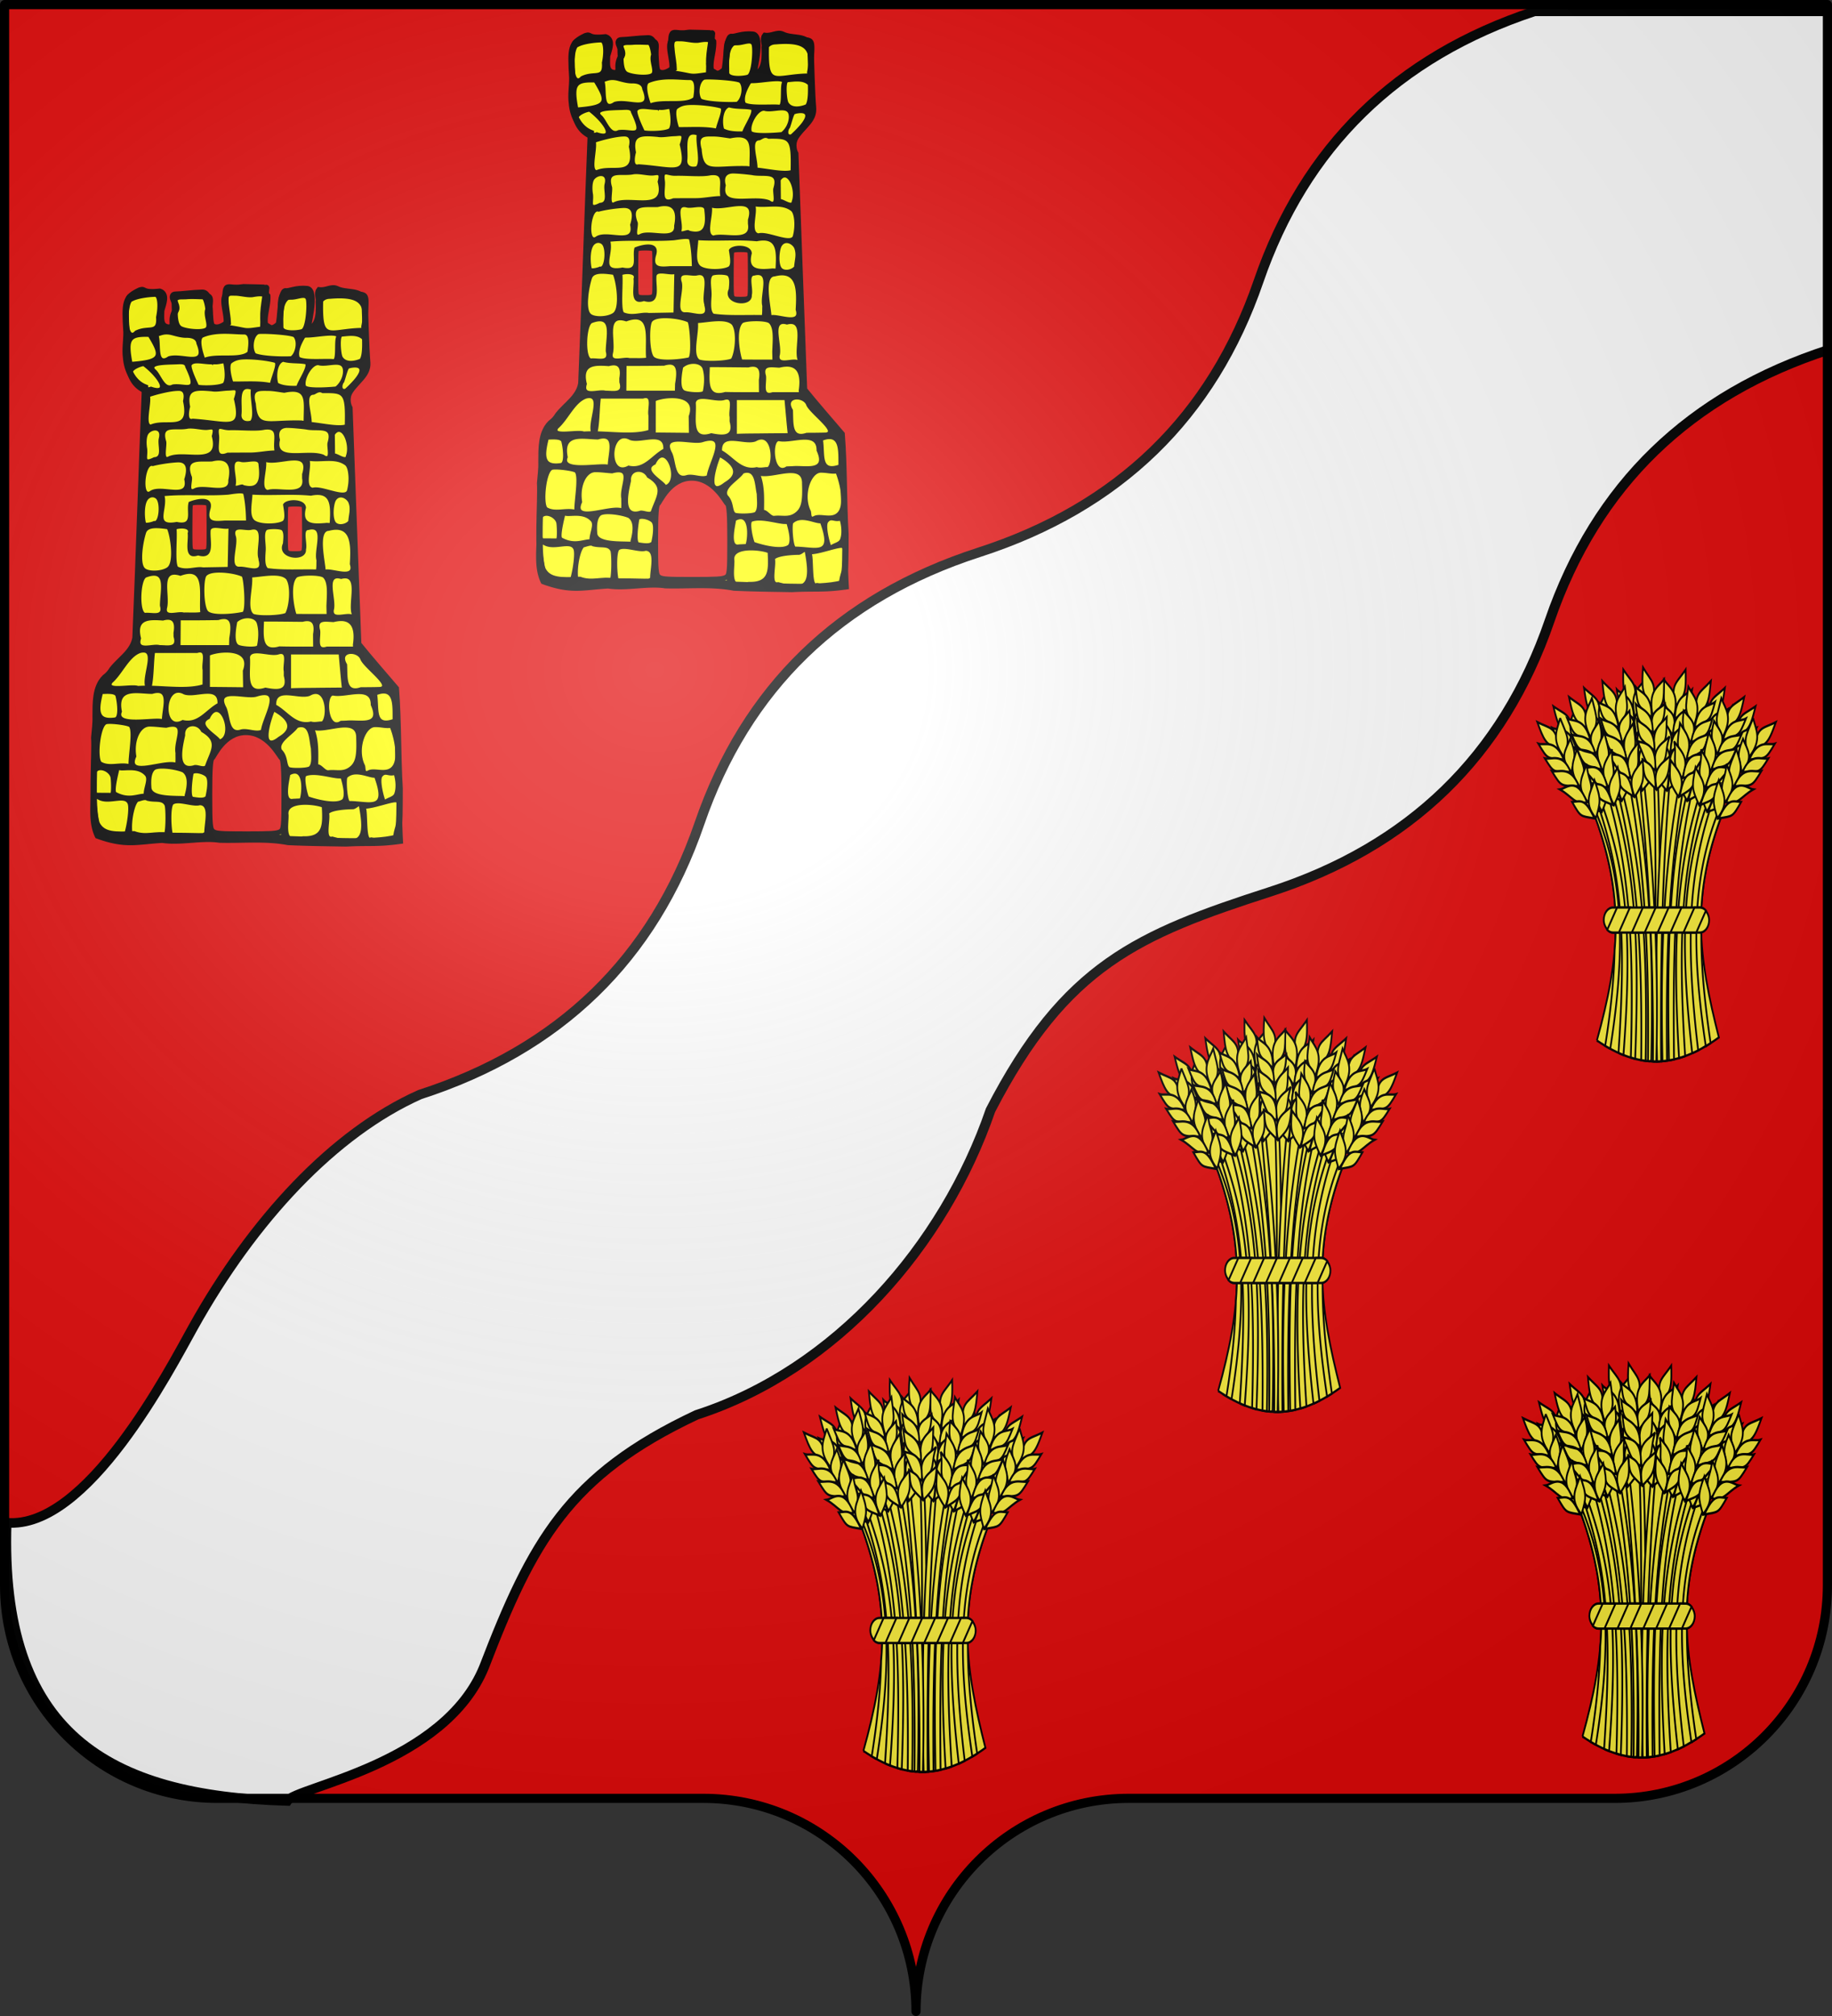 <svg xmlns="http://www.w3.org/2000/svg" xmlns:xlink="http://www.w3.org/1999/xlink" width="600" height="660" version="1.0"><rect width="100%" height="100%" fill="#333333" stroke="none"/><desc>Flag of Canton of Valais (Wallis)</desc><defs><radialGradient xlink:href="#a" id="g" cx="285.186" cy="200.448" r="300" fx="285.186" fy="200.448" gradientTransform="matrix(1.551 0 0 1.35 -227.894 -51.264)" gradientUnits="userSpaceOnUse"/><linearGradient id="a"><stop offset="0" style="stop-color:white;stop-opacity:.314"/><stop offset=".19" style="stop-color:white;stop-opacity:.251"/><stop offset=".6" style="stop-color:#6b6b6b;stop-opacity:.125"/><stop offset="1" style="stop-color:black;stop-opacity:.125"/></linearGradient></defs><path d="M300 658.5c0-38.505 31.203-69.754 69.65-69.754h159.2c38.447 0 69.65-31.25 69.65-69.754V1.5H1.5v517.492c0 38.504 31.203 69.754 69.65 69.754h159.2c38.447 0 69.65 31.25 69.65 69.753" style="fill:#e20909;fill-opacity:1;fill-rule:nonzero;stroke:none;stroke-width:5;stroke-linecap:round;stroke-linejoin:round;stroke-miterlimit:4;stroke-dashoffset:0;stroke-opacity:1"/><g style="opacity:1;display:inline" transform="matrix(.734 0 0 .672 -1187.22 -1329.15)"><g id="d" transform="matrix(.303 0 0 .357 1369.882 1474.997)"><path d="M1161.835 1801.755c-9.96-.762-11.667-2.09-12.499 7.28-2.032 11.973 2.755 27.922 3.25 39.954-1.391.896-12.92 10.753-22.168 5.687-8.368-4.584 1.139-46.575-15.478-46.181-15.838.375-30.12 2.567-39.001 2.611-11.483.057 4.5 13.939.046 20.824-9.86 15.239.947 21.127-9.495 24.23-15.144-.61-11.896-14.998-11.937-24.067 2.946-9.391 8.47-21.577-2.187-24.954-27.792 2.745-20.534-4.376-29.345-1.682-21.71 9.575-22.431 14.837-19.655 56.76.123 11.435-2.358 23.165-.563 34.746 1.39 17.34 11.018 34.572 27.845 40.786-5.011 113.827-8.88 227.719-14 341.531-3.574 19.32-22.47 29.31-34.22 43.25-2.994 4.57-6.5 8.226-11.03 11.281-14.206 13.154-13.315 34.404-13.49 52.281.391 9.829-1.15 19.57-1.98 29.22 1.556 22.849-4.971 95.686 3.627 117.92 8.724 16.323 28.112 15.46 54.785 14.3 18.34 6.188 31.827-.94 51.011 2.156 35.733.088 52.812.847 74.64 1.31 34.154.82 68.681-2.572 102.5 3.25 34.409.716 125.219 7.275 157.784-1.978 4.165-24.382 5.214.238 5.356-67.302-2.898-44.863-1.822-91.575-5.546-136.375-18.54-20.173-37.442-40.027-55.437-60.688-4.428-107.402-8.63-214.812-12.938-322.219-5.212-9.485-3.111-21.671 4.656-29.125 8.525-9.633 22.41-17.93 21.563-32.625-2.113-24.017-2.749-59.889-3.968-86.644-8.847-13.116-26.927-7.323-41.032-13.856-7.912-3.285-15.333 2.966-25.782 1.75-3.47 4.37.614 10.146-.562 15.313.137 9.546 2.873 33.823-16.765 38.553-1.409.105 15.045-54.029-.553-55.547-16.034-1.56-26.617 3.948-31.249 3.015-8.292-1.67-7.455 42.674-11.012 45.595-11.766 9.662-12.869 2.268-18.906 1.187-7.398-11.865.489-36.094.765-49.176-.044-4.615 1.91-.412-3.719-2.496-16.936-.36-10.535-.397-29.372-.655-7.523.828-6.562.943-13.939.78z" style="fill:#ff0;fill-opacity:1;stroke:#000;stroke-width:9.29;stroke-miterlimit:4;stroke-dasharray:none;stroke-opacity:1"/><path d="M1193.497 1805.45c-9.164.015-18.558.232-31.306-.085-32.224-1.404-10.594 31.406-15.32 47.198-2.305 1.881-15.162 10.202-17.563-1.167-4.538-21.48 5.61-35.643-3.834-40.636-10.644-5.627-38.42-2.524-42.264-2.789-25.387-1.75.125 49.675-19.622 48.377-14.032-.922-7.043-21.865-7.015-28.863 5.968-21.397.888-21.657-21.992-20.813-39.347 3.064-32.302-1.81-32.883 63.216-.512 29.394-2.179 61.053 26.917 73.815-4.783 112.328-9.042 224.685-13.667 337.02-1.034 22.12-27.851 33.617-38.71 51.685-29.241 18.032-16.953 85.054-23.431 113.863 2.18 47.172-8.123 79.744 5.786 105.29 42.822 14.713 59.8 8.412 97.437 6.332 27.233 3.764 58.743-3.924 83.931-.226 33.73.951 67.998-2.655 101.148 3.26 28.168 1.23 58.753 1.504 85.73 1.95 36.167-1.788 45.601.947 82.765-4.034-2.87-45.303-3.748-161.145-7.546-206.386-17.885-19.551-37.519-40.053-55.43-60.633-4.405-107.297-8.612-214.597-12.904-321.898-13.825-29.183 25.082-36.86 25.41-62.869-9.465-84.566 14.49-100.557-18.656-99.274-13.823 3.094-52.447-10.508-57.05 7.264 4.079 18.475 4.218 41.784-7.129 44.38-10.506 2.404 2.712-36.332-.548-46.4-3.84-11.86-26.974-4.902-35.393-6.221-18.61-2.917-10.866 27.166-13.944 43.81-1.351 7.31-7.545 6.736-13.58 5.538-7.102-10.547 2.91-29.794 1.319-44.892-6.206-6.848-13.529-5.824-20.656-5.812zm-30.75 5.673c7.796-.085 17.919 2.86 26.292 2.012 29.288-5.08 16.636 6.56 12.626 29.45-.1 4.292-.246 8.612-.347 12.904-27.56 3.823-17.309 1.917-46.856-2.024 0-11.658-1.995-19.357-1.995-31.015-.945-13.052 2.482-11.242 10.28-11.327zm-47.263 4.91c2.668.026 5.385 13.678 4.944 14.855-3 8 3.971 19.947.97 24.948-3 5-27.987 3.35-36.987-.65s-6.054-25.66-7.054-36.66c2.216-3.324 7.904-2.025 14.537-2.551 7.962-.631 17.284-.005 23.59.058zm130.008.555c10.364.109 21.424-6.12 23.174.88 2 8-.287 39.543-7.287 41.543s-28.028 3.188-28.028-4.024c0-12-2.022-31.052 7.978-38.053 1.25-.25 2.682-.362 4.163-.346zm-199.88-3.909c4.201-.007 6.012 13.117 2.428 28.808 1.796 22.738-12.148 10.589-31.427 19.637-14.526 15.799-13.66-41.442-4.72-42.398 8.97-4.509 27.579-6.036 33.719-6.047zm256.824 2.714c44.95-3.568 54.835 7.15 47.73 39.025.57 5.175 2.087.875-.347 2.836-49.261.918-59.29 18.96-57.928-37.56 2.743-2.944 6.395-4.255 10.545-4.3zm-154.328 47.727c10.65.006 20.663.974 28.374.902 8.559-.08 8.457 11.643 6.057 25.402-12.243 10.009-46.31 1.757-64.534 8.723-6.49-16.852-7.075-28.115-2.156-30.032 10.356-4.035 21.61-5.001 32.26-4.995zm52.586.139c11.542-.402 43.443 1.58 49.377 4.493 6.734 6.806 3.047 23.534-4.314 28.195-11.184.64-41.674.09-52.812-4.165-5.848-7.357-3.603-23.899 4.141-28.038.727-.293 1.96-.428 3.608-.485zm-109.265 5.342c8.645-.144 15.38 2.34 16.026 8.81 14.416 32.732-21.764 12.658-42.14 18.679-18.593 12.014-11.584-19.233-15.768-29.432 4.854-1.18 10.117-4.376 21.518-1.463 6.835 1.747 14.179 3.509 20.364 3.406zm178.136-.363c12.469.065 41.326-5.683 44.23-.4-4.016 3.527.06 30.552-5.184 32.103-9.879-1.336-43.756 1.878-51.25-3.37-3.334-8.764 3.394-20.388 8.11-27.847.928-.368 2.313-.495 4.094-.486zm51.81-1.402c6.915-.37 21.941-3.287 29.97 4.363.244 6.44.7 23.29-3.64 28.197-5.712 2.247-20.84 6.455-27.162-3.354-2.458-4.494-3.97-24.528-1.04-28.513a3.4 3.4 0 0 1 1.873-.693zm-285.077.485c18.227 28.012 17.72 32.98-25.337 36.305-6.572-32.563-2.38-37.033 25.337-36.305zm140.832 30.723c14.956-.338 34.944 2.024 44.624 4.596 5.482 1.457-3.797 19.583-6.105 29.741-18.54-3.33-37.395-1.711-56.124-1.987-2.992-7.783-6.464-23.738-2.012-26.87 5.347-3.76 10.644-5.277 19.617-5.48zm-47.678 6.763a149 149 0 0 1 5.342 0c4.521.072 10.13-1.588 12.243-1.283 3.087 14.882 2.419 23.568-.277 28.258-5.114 4.08-30.137 4.526-37.948 3.052-3.118-6.117-11.654-23.014-10.684-27.89 3.847-6.532 18.232-1.882 31.324-2.137zm138.246.04c2.892 5.777-9.75 22.002-13.13 31.42-9.156.259-20.58.043-28.721-4.094-3.137-8.493-2.169-27.718 8.224-30.867 11.025 3 25.04 1.417 33.627 3.54zm-191.561 0c7.798-.251 14.088-1.08 14.846 4.424 19.025 37.077.208 22.463-19.633 25.218-11.962 6.201-17.718-13.253-25.044-19.993-11.65-9.081 12.674-9.097 29.83-9.65zm209.598 1.076c.664.034 1.245.202 1.873.416 12.616 2.034 30.206-5.37 34.618 3.493 2.909 5.844.26 19.241-10.446 27.385-4.82.617-42.603 3.416-45.28-1.824-3.2-9.244 9.27-29.976 19.235-29.47zm-257.205 1.31c21.002 14.754 38.742 39.224 10.838 30.156-12.37 5.644-35.006-18.057-27.863-21.103 1.442-4.992 13.814-8.912 17.025-9.053zm302.733 2.986c20.442-4.435 24.662 4.611-5.378 30.015-7.709 2.17-6.047-7.817-3.104-10.353 3.052-7.63 5.69-19.813 8.482-19.662zm-150.579 28.216c1.871-.108 4.165.21 7.007 1.04-2.136 12.833 6.074 36.778-1.233 44.351-9.01 2.191-15.497-1.575-14.808-9.537 1.516-12.08-4.066-35.102 9.034-35.854zm-27.195 2.226c10.299-.223 14.89-3.817 9.142 12.524 11.307 44.173-8.18 31.202-61.71 27.976-10.848 3.19-5.182-16.943-4.925-17.413-5.218-24.748 9.267-24.011 33.212-22.115 6.525 1.217 16.271-.798 24.281-.972zm57.859.392c7.652-.004 16.62 1.632 24.42 2.567 34.462-6.727 29.79 11.782 29.604 36.587l-.138 4.093-4.163-.693c-51.33-1.27-65.31 10.52-68.331-23.97-6.103-20.139 5.853-18.578 18.608-18.584zm-130.702-.042c6.652.11 9.592 4.706 7.094 15.036 10.197 43.803-25.105 23.564-48.719 33.165-9.419-1.163.296-29.981-2.15-39.89 8.19-2.682 31.076-8.52 43.775-8.311zm197.787 5.25c3.176-.19 7.582-5.575 13.667-2.162 31.75-.22 34.95-.228 33.854 44.974-10.728 3.09-34.907-1.937-50.939-3.385.306-13.872-10.345-38.597 3.418-39.426zm-123.156 48.421c16.303-.445 38.7 1.901 51.268-.622 23.481-2.837 12.575 15.455 16.041 30.48-12.474 0-24.918 2.86-37.393 2.86-11.01.003-22.012.027-33.022.139-20.568 7.827-11.817-13.453-13.597-25.063-2.16-15.53 4.024-7.447 16.703-7.794zm-34.584-.327c7.773-.12 13.379-4.193 9.417 9.509 11.78 41.983-40.545 18.849-64.24 28.636-10.138 5.838-3.246-17.087-5.273-21.782-7.406-23.87 15.18-14.67 32.901-18.11 8.525-1.011 19.422 1.868 27.195 1.747zm119.705-2.824c7.794.123 18.795 1.132 27.333 2.135 17.672 3.48 40.585-5.11 32.901 18.995-1.974 5.324 5.407 26.145-7.284 17.62-23.763-8.566-72.79 9.97-65.089-21.406-4.06-13.847 4.344-17.467 12.139-17.344zm-194.44 3.509c4.78.168 8.424 3.612 6.036 12.21-2.183 9.162 5.839 25.922-7.908 26.5-16.252 7.555-10.103-.677-11.308-12.348-1.404-7.034-1.406-17.472 2.358-21.645 2.692-2.984 7.106-4.848 10.823-4.717zm270.145 1.942c9.602.03 16.536 21.623 11.516 33.805-.446 7.394-13.062-2.15-18.245-2.22-.075-10.569-.203-16.368-.278-26.937 2.385-3.3 4.791-4.655 7.007-4.648zm-178.362 39.09c.846-.04 1.64-.02 2.428 0 13.659.347 18.18 10.054 14.222 28.027 1.808 21.385-37.264 4.8-51.268 12.366-10.498 5.023-1.978-14.306-4.995-17.829-9.767-25.753 13.473-20.366 31.15-21.316 3.1-.702 5.925-1.128 8.463-1.248zm52.794 1.248c4.817-.035 8.49 1.08 8.394 5.828 2.682 20.324.02 34.545-23.864 28.513-.834-2.9-13.794 4.615-11.933-1.527 2.864-10.746-9.645-36.258 8.325-32.259 4.722 1.388 12.885-.51 19.078-.555zm17.205.486c19.586 6.65 67.058-17.22 55.36 18.006v5.55c5.022 26.79-36.65 11.98-51.873 17.113-12.61-2.488-1.019-29.049-3.487-40.67zm-129.383.799c.724-.035 1.396-.015 2.08 0 9.674.207 15.177 6.553 9.158 24.194 6.682 28.602-35.55 6.441-51.267 17.155-13.453 8.412-8.844-40.869 3.746-36.283 10.377-2.535 25.415-4.546 36.283-5.066zm193.208-2.218c18.913 2.822 39.292-4.146 54.417 6.348 5.619 3.899 7.19 21.277 3.44 34.583-2.168 12.984-38.64-5.768-51.891-1.873-13.836-2.224-1.437-30.562-5.966-39.058zm-99.9 44.5c2.757.099 4.573.627 4.857 1.804 2.193 9.107 3.698 20.232 4.023 37.5h-32.883c-13.27.869-27.38 2.572-22.27-15.401 7.325-20.006-19.348-14.175-29.484-10.198-3.773 12.608 7.139 32.478-18.522 27.472-35.366 6.1-13.24-19.454-19.356-37.393 30.85-2.807 63.994.134 94.904-1.98 6.94-.922 14.137-1.967 18.731-1.804zm16.165 1.665c29.072 1.71 58.058-1.097 87.065 1.495 30.223-5.674 30.48 12.934 28.86 38.017l-.348 1.526-5.133-.277c-20.265 1.88-38.34 2.132-31.704-21.784-.696-11.566-27.492-11.216-31.496-4.162 1.42 8.845 4.023 20.852-1.596 23.518-9.933 4.713-37 4.623-43.428-2.498-6.885-7.627-2.984-21.744-2.22-35.835zm-146.38 3.715c1.927-.03 3.943.529 5.827 1.943 7.742 5.808 4.845 35.057-3.191 32.536-3.21 1.55-11.824 3.274-13.043 2.012-1.977-5.735-3.262-24.109 2.359-32.051 1.846-2.608 4.835-4.39 8.047-4.44zm277.775.208c4.403.08 8.957 2.893 11.655 6.938 4.488 9.532.84 17.225.208 26.778-5.003 5.284-15.194 6.6-19.772 2.498-5.737-5.142-4.561-23.485-1.11-30.664 2.3-4.01 5.594-5.612 9.019-5.55zm-209.997 13.944c2.687-.01 5.078.514 6.175 2.082 6.524 9.33.223 40.861 1.318 52.863-4.521.542-9.056.69-13.598.971.721-18.178-1.083-38.771 1.18-55.5 1.6-.242 3.314-.41 4.925-.416zm140.206 1.25c6.341-.195 14.743 18.743 8.672 29.067v23.796c-20.253 16.583-14.159-30.414-13.736-45.302 1.05-5.334 2.95-7.497 5.064-7.562zm-114.676 26.361c6.477.068 15.048 2.136 19.91.625-.39 18.27-.796 36.535-1.179 54.806-12.493.207-24.97.417-37.462.624-10.935-1.85-24.095 4.646-37.67-1.11-4.958-6.672-1.011-38.805-2.359-52.447-.456-1.608 22.903-4.62 18.592 5.827 1.543 11.634-6.943 35.955 14.222 29.207 24.402 6.71 16.517-17.776 17.274-31.427-.126-4.999 3.634-6.157 8.672-6.105zm-86.787.347c4.941.057 10.456.698 15.956 1.388 4.614 7.949 11.56 47.105-.278 54.32-9.14 5.57-28.714 5.954-34.201.555-8.26-8.127-2.198-38.178 1.665-49.048 2.032-5.72 8.622-7.31 16.858-7.215zm172.95 1.25c5.02.026 10.063.634 11.794 1.872 3.686 3.46 2.954 11.228 2.081 19.148-10.065 19.88 33.25 24.597 31.774 7.839 2.515-8.146-5.38-27.455 4.578-27.611 25.827-6.258 8.807 28.166 13.112 42.457-.287 4.514.123 9.138-.763 13.597-23.492-.562-50.133 1.126-72.496-1.873-5.24-4.02-4.503-14.099-3.816-24.073 1.054-9.616-3.666-24.88 2.15-29.83 1.607-1.009 6.567-1.554 11.586-1.527zm-50.782.624c5.381-.114 12.34 1.416 16.858.416 21.66-4.649 6.81 28.08 11.863 40.376v1.387c6.513 21.275-17.357 9.71-29.484 10.753-16.878-.01-1.234-31.964-6.382-43.359-1.988-7.678 1.764-9.46 7.145-9.573zm142.426.277c22.92.348 22.216 24.997 20.812 48.007 7.293 21.335-28.14 5.57-37.878 8.741.012-10.125-12.156-54.795 5.758-55.291 4.304-1.018 8.034-1.507 11.308-1.457zm-174.546 58.483c1.163-.033 2.335-.016 3.538 0 12.371.165 26.377 2.833 32.606 5.758 3.223 4.832 6.51 48.078.624 50.019-13.816 2.779-45.982 5.56-52.378-1.665-6.727-7.6-6.992-43.226-2.358-48.91 2.829-3.47 9.822-4.973 17.968-5.202zm-42.804 1.734c24.098-1.032 15.705 31.824 17.968 54.32-8.482 1.129-17.073.368-25.6.625-8.662-2.541-29.432 6.675-25.39-8.256 4.228-17.172-10.76-53.44 20.604-44.053 4.895-1.66 8.975-2.489 12.418-2.636zm124.11 2.359c8.388-.026 15.826 1.195 20.05 5.41 7.466 10.062 4.75 37.93-1.249 47.661-8.001 3.457-39.109 4.493-48.146 1.318-11.275-7.961-.99-36.08-2.705-51.822 8.962-.446 21.267-2.534 32.05-2.567zm54.043 0c8.626-.06 17.302.829 20.188 2.913 8.109 7.067 5.88 24.437 5.342 39.821.1 3.959.179 7.905.278 11.863-15.499-.036-30.984.084-46.481-.138-3.375-8.234-10.153-41.715.971-51.684 2.553-1.743 11.077-2.716 19.702-2.775zm-229.768.139c16.482-.152 11.086 20.982 10.198 38.572l-.07 1.595v1.804c4.753 16.385-13.094 9.722-23.17 10.961-9.653-2.86-7.768-46.725 1.457-50.504 4.722-1.645 8.533-2.4 11.585-2.428zm269.936 3.607c1.628-.073 3.582.207 5.897.832 27.871-6.9 10.89 33.105 16.65 48.84v1.665h-1.388c-8.688-2.719-29.109 6.544-27.125-7.076 4.13-12.72-9.77-43.556 5.966-44.261zm-132.783 54.459c7.098-.285 13.783 2.251 15.61 7.77 3.053 9.225 2.557 21.173.277 30.94-.855 3.666-24.455 2.114-28.998-.554-6.737-3.957-4.98-19.15-2.22-32.398 4.027-3.626 9.811-5.537 15.331-5.758zm-34.687 1.11c.718-.032 1.376-.048 2.012 0 11.018.837 10.307 13.132 7.7 27.403-.102 3.458-.174 6.878-.277 10.337h-73.676l.278-36.006c18.772.033 37.563-.027 56.332-.347 2.93-.853 5.477-1.29 7.631-1.387zm-81.515.971c9.075.14 11.288 7.238 9.158 18.8.013 1.726.056 3.479.069 5.204 5.385 16.766-10.286 12.615-21.645 12.765-10.139-2.83-34.504 7.82-28.443-10.268-7.337-27.421 12.783-26.863 33.438-25.46 2.854-.743 5.329-1.073 7.423-1.04zm255.923 1.735c15.977.613 20.632 13.023 17.413 33.438l.138 1.804.14 1.803h-39.822c-16.487 5.081-9.63-13.004-10.822-23.101-5.167-16.52 9.561-12.773 20.812-12.557 3.219-.718 6.143-1.17 8.81-1.318 1.168-.065 2.265-.11 3.33-.07zm-52.1.138a20 20 0 0 1 1.664 0c9.071.323 11.303 7.49 9.158 19.009l.139 17.899c-16.943-.056-33.844.163-50.783-.278-27.935 7.569-24.341-16.22-23.795-36.075 19.284-.118 38.575.202 57.858.347 2.137-.51 4.044-.818 5.758-.902zm-157.134 42.735c10.318-.233 3.347 16.815 5.342 24.905-.012 6.887.028 13.788-.139 20.674-21.168 6.218-50.217 2.673-76.936 2.012 3.263-14.403 2.775-33.052 4.787-46.897h63.2c1.466-.423 2.679-.67 3.746-.694zm-82.833.07c17.142.106-1.425 34.197 3.608 47.451-3.987-.001-7.859.117-11.655.347-9.15-3.42-47.777 5.498-38.573-6.105 14.726-11.906 24.346-35.309 41.833-41.07 1.854-.452 3.419-.632 4.787-.624zm121.891.069c16.86.017 33.545 5.733 25.53 25.946.121 7.875.294 15.712.416 23.587-17.038-.2-34.09-.33-51.129-.486v-44.816c4.906-2.198 15.067-4.242 25.183-4.231zm45.093 1.04c9.848-.028 23.657 3.795 31.566 1.526 15.64-4.512 6.956 15.285 9.157 24.212v5.966c6.222 21.66-10.75 20.524-28.096 17.275-31.9 9.556-22.192-22.395-23.935-42.666.924-4.914 5.4-6.296 11.308-6.313zm138.125.763c5.774-.18 12.543 2.474 15.124 7.701 3.4 10.67 45.5 37.695 28.027 39.613-9.416.292-18.816.302-28.235.347-23.497 7.404-20.265-14.702-21.298-32.051-6.828-10.46-1.041-15.379 6.382-15.61zm-88.938.764h72.288c1.614 15.79 2.956 31.624 4.856 47.382-11.476.104-23.002.174-34.479.278-14.223.24-28.451.07-42.665.693zm-164.14 52.238c2.331.098 4.889.79 7.7 2.22 16.115 5.917 51.645-12.548 50.366 14.014-17.845 8.816-28.989 28.246-52.377 23.171-28.118 14.463-28.226-40.348-5.69-39.405zm-30.872.278c15.995.237 7.532 22.667 7.007 38.087-10.494-3.78-70.533 8.873-61.05-11.517-7.216-33.777 23.873-25.404 45.58-25.252 3.375-.957 6.178-1.352 8.463-1.318zm332.512.763c15.773.05 14.088 20.224 14.291 37.046-28.499 9.16-21.628-14.237-24.974-34.826 4.24-1.52 7.762-2.23 10.683-2.22zm-406.604.486c7.73.035 12.112 1.166 12.904 4.162 2.662 10.072 4.63 29.346-1.873 30.247-10.67 1.48-16.947-.087-19.841-3.746-5.286-6.683-1.902-19.66.763-30.386 1.587-.088 3.093-.166 4.51-.208 1.238-.036 2.433-.074 3.537-.07zm306.011.139c17.233-.583 18.099 33.78 9.99 39.751-5.449-.129-11.09 1.639-16.442.07-23.28 4.81-34.55-14.23-52.308-23.241-.966-26.36 34.052-8.218 50.366-14.014 3.15-1.695 5.932-2.483 8.394-2.566zm65.906.208c9.741.35 16.927 3.755 16.788 15.817 14.689 30.12-18.654 20.772-36.768 22.547l-4.301.138-4.093.14c-20.11 12.5-23.303-36.456-11.586-36.7 10.726 2.23 27.436-2.392 39.96-1.942zm-140.483 1.387c20.102.464-2.11 32.682-4.51 49.325-7.985 3.698-20.377-2.302-29.97-.346-19.462 6.12-17.14-18.342-22.893-30.525-16.757-28.804 30.363-11.436 45.926-16.58 4.78-1.37 8.575-1.94 11.447-1.874zm13.666 22.408c19.367 9.928 31.123 23.544 7.493 36.422-28.142 20.801-13.043-24.857-7.493-36.422zm-84.775.555c12.531.008 21.895 34.7 4.856 39.752-3.528-6.666-35.616-21.402-15.61-30.178 3.501-6.84 7.245-9.576 10.754-9.574zm-155.954 16.303c9.287.193 25.06 2.264 28.166 4.301 5.975 6.869-.913 39.498-.555 52.786-14-3.265-29.68 3.605-41.884-3.441-6.498-7.506-1.564-50.162 8.099-53.23.576-.183 1.487-.286 2.636-.347a48 48 0 0 1 3.538-.069zm120.989 3.191c5.22-.019 10.723 2.64 13.528 7.978 25.8 13.95 13.635 26.334 5.966 46.69-1.78 5.161-13.686-1.218-17.76.832-26.307 6.813-17.56-26.616-13.874-42.11-.777-8.934 5.43-13.365 12.14-13.39zm-63.894.486c.932-.015 1.88-.022 2.844 0 7.014.156 14.807 1.163 22.2 1.595 31.421-7.712 11.17 18.365 14.638 35.59-.175 4.682.317 10.187-.347 14.36-17.852-5.838-73.595 18.635-59.523-9.79-3.846-21.6 6.203-41.536 20.188-41.755zm332.443.694c9.265-.063 15.123 2.047 22.914 1.092 6.047 13.763 13.409 43.319 2.879 54.54-9.59 10.22-26.856.87-36.079 5.89-6.525 3.198-3.883-6.177-6.087-8.83-10.835-21.541.931-52.588 16.373-52.692zm-109.612.138c.49-.035.933-.016 1.387 0 12.72.45 12.219 19.083 14.916 30.04.2 9.613 1.964 20.827-3.122 25.53-3.688 2.5-25.12 2.885-30.108 1.04-5.35-3.914-2.268-15.499-11.586-24.142-6.315-11.22 16.765-21.89 23.587-31.427 1.803-.565 3.458-.933 4.926-1.04zm63.339.417c.95-.035 1.867-.015 2.775 0 9.94.157 17.132 3.565 16.858 15.331.957 24.55-.963 34.215-10.947 40.937-10.112 6.808-19.844 2.944-31.164 4.256-5.334.457-10.695-8.593-16.025-8.077.167-16.6 1.066-33.23-5.342-48.979 10.972 2.724 29.591-2.943 43.845-3.468zm-143.744 14.499c2.172.013 4.557.266 7.215.763-.038 27.806.164 55.652.347 83.457.081 11.765.196 23.547.277 35.312 5.065 15.36-7.403 13.343-18.384 12.765-.104-38.352-.173-76.74-.277-115.092-3.144-12.468 1.409-17.26 10.822-17.205zm19.147 1.387c3.094.077 7.289 2.603 12.488 8.533.138 37.167-1.826 74.321-2.706 111.485 2.224 14.015-4.119 10.715-14.707 10.892.037-37.135-.247-74.281-.486-111.415-2.41-10.894-.494-19.642 5.411-19.495zm-43.497 2.914c16.47.884 2.456 45.992 7.423 62.715.142 21.14.273 42.336.416 63.477-21.616 12.44-13.207-23.027-14.5-37.323 4.643-28.56-10.82-66.467 6.66-88.869zm-190.554 39.494c6.129-.439 14.14 3.839 16.372 10.198.845 3.221 1.609 19.896-.054 22.877l-21.105-.127c-3.54-2.053-3.51-27.75-.416-30.867 1.339-1.277 3.16-1.935 5.203-2.081zm176.401-27.77c.481 25.457.761 50.922.971 76.382.094 11.465.184 22.945.278 34.41-10.74 20.206-19.064-13.77-13.32-27.126 2.222-27.738-8.822-60.987 12.071-83.666zm257.31 34.322c2.635 7.73 3.742 19.335.555 26.848-2.218 5.229-10.784 5.837-14.916 9.435-2.352-3.857-9.08-28.21-4.665-33.537 5.544-6.69 9.481-.193 19.026-2.746zm-178.431-31.2c2.13-.054 5.226 3.39 9.851 11.933 7.19 32.33 1.08 65.983 2.497 98.858.529 5.58-1.716 5.063-7.214 3.469-19.214 2.451-6.5-35.33-10.684-58.552 3.18-11.233-2.061-55.513 5.55-55.708zm-227.826 23.857c4.245 3.711 27.426-4.61 39.77 8.727 5.07 5.479-2.238 17.473-1.891 26.224-11.385.253-23.194 7.195-42.06-2.193-3.814-1.898 1.839-23.584 4.181-32.758zm377.433 10.975c17.99 45.935-6.075 34.69-36.89 34.031-4.808 2.76-7.249-31.423-4.632-33.73 12.484-11.001 33.013.606 41.522-.301zm-313.261-12.424c10.618.014 24.587 2.672 30.455 5.273 8.04 5.397 8.133 16.917 3.746 31.842-.37 1.003.542 3.48-1.457 2.637-14.7-.73-48.199 1.126-49.81-12.21-1.046-12.204.242-21.43 5.758-25.669 2.356-1.303 6.48-1.879 11.308-1.873zm260.154 13.419c1.529.01 2.774.064 3.677.139 3.905 12.402 6.4 24.368 2.428 29.97-9.617 7.84-39.74.506-51.337-3.36-2.137-3.053-8.31-28.13-3.33-29.9 13.558-4.82 37.861 3.08 48.562 3.151zm-211.454-7.036c4.849-.383 12.307 1.866 15.748 4.787 5.529 4.69 1.697 22.282.208 28.374-3.467 3.67-12.493 2.172-19.563 1.179-5.174-.726-1.779-25.644-.139-33.022.79-.776 2.13-1.19 3.746-1.318zm146.034.485c14.668-.552 11.5 30.073 8.671 36.075l-10.822.486c-14.837 3.223-6.014-28.024-5.272-34.271 2.875-1.513 5.327-2.21 7.423-2.29zm-291.198 33.993c15.553 11.011 40.868-4.514 46.514 7.901 2.644 5.816-.753 28.14-4.485 39.807-3.626 11.807-38.486 6.894-38.653-7.05-.941-5.526-7.481-37.695-3.376-40.658zm439.381 5.116c1.73-.101 3.05.545 3.677 2.22 3.15 11.396 1.665 41.82-5.61 48.805-8.71 8.366-23.526.266-33.743-.934-8.827 6.063-5.19-37.206-8.723-41.36 11.97-.074 35.065-8.183 44.4-8.731zm-379.026-.784c2.313-.036 10.655-3.847 13.49-1.437 12.411 3.057 22.64-1.055 27.128 7.304 1.914 4.681 2.091 39.158-2.012 42.243-5.756.34-42.672 7.852-46.134.453-5.178-11.389.369-42.69 7.528-48.563zm316.833 10.28c4.03-.036 8.9-5.802 9.885-3.62 9.388 45.863.845 53.935-40.168 43.081-12.27 3.163-3.457-23.753-5.897-32.953 4.584-4.849 24.095-6.396 36.18-6.507zm-257.276-8.09c10.021.046 24.468 4.805 31.774 2.567 15.88.344 7.543 26.059 7.77 38.643l-3.47 1.943c-17.246-.515-37.377 13.395-44.713 1.322-2.65-6.623-4.23-36.728.522-42.532 1.93-1.472 4.777-1.958 8.117-1.943zm186.27 2.012c10.695-.11 21.76 1.864 26.293 3.677 1.424 24.89 1.996 42.371-28.72 41.486l-5.134.763c-23.645 8.459-16.932-17.288-17.274-30.872-2.07-11.398 11.086-14.913 24.835-15.054z" style="fill:#000;fill-opacity:1;stroke:#000;stroke-width:2.22;stroke-opacity:1"/><path id="c" d="M1100.3 2158.034c-.976-1.648-1.108-5.3-1.108-30.512 0-20.91.216-28.971.803-29.868.554-.847 3.942-1.229 10.912-1.229s10.358.382 10.912 1.229c.587.897.803 8.998.803 30.046 0 26.618-.093 28.947-1.224 30.512-1.016 1.407-2.816 1.695-10.607 1.695-8.24 0-9.519-.228-10.491-1.873z" style="opacity:1;fill:#e20909;fill-opacity:1;fill-rule:nonzero;stroke:#000;stroke-width:2.484;stroke-linecap:round;stroke-linejoin:bevel;stroke-miterlimit:4;stroke-dasharray:none;stroke-dashoffset:0;stroke-opacity:1"/><use xlink:href="#c" width="600" height="660" transform="translate(140.576 2.227)"/><path d="M1131.347 2543.548c-4.53-2.743-5.146-8.818-5.146-50.772 0-34.794 1.006-48.208 3.731-49.7 2.573-1.41 16.956-34.713 49.333-34.713s49.476 33.303 52.049 34.713c2.726 1.493 3.731 14.972 3.731 49.996 0 44.292-.434 48.168-5.687 50.772-4.722 2.342-13.08 2.82-49.275 2.82-38.279 0-44.216-.38-48.736-3.116z" style="opacity:1;fill:#e20909;fill-opacity:1;fill-rule:nonzero;stroke:#000;stroke-width:6.906;stroke-linecap:round;stroke-linejoin:bevel;stroke-miterlimit:4;stroke-dasharray:none;stroke-dashoffset:0;stroke-opacity:1;display:inline"/></g><use xlink:href="#d" width="600" height="660" transform="translate(198.929 -123.942)"/><g id="e" style="fill:#fcef3c;stroke:#000;stroke-width:3"><path d="M268.434 764.42c39.6-107.754 49.777-188.742-7.925-302.027 94.68-92.741 164.591-62.903 227.822 0-59.543 114.514-43.534 194.792-8.914 298.064-74.35 41.017-139.273 41.348-210.983 3.962z" transform="matrix(.258 0 0 .373 1933.468 2545.77)"/><path d="M372.063 403.563c-1.957.066-3.928.197-5.907.375 7.146 129.791 2.035 258.814 1.344 387.906q3.95.054 7.906-.063c-.947-129.808 6.078-255.72-2.937-388.218-.135.004-.271-.005-.406 0z" transform="matrix(.258 0 0 .373 1933.468 2545.77)"/><path d="M390.094 404.5c-16.33 118.626-22.123 238.3-17.531 387.344a183 183 0 0 0 7-.219c-1.508-147.134 3.151-266.852 17.125-386-2.18-.437-4.388-.822-6.594-1.125zM421.907 280.044c-16.855 18.944-26.105 18.989-17.557 47.626 18.62-13.124 18.096-23.653 17.557-47.626z" transform="matrix(.258 0 0 .373 1933.468 2545.77)"/><path d="M384.454 293.317c11.097 11.385 27.244 17.038 17.112 48.582-20.19-16.91-17.58-18.726-17.112-48.582z" transform="matrix(.258 0 0 .373 1933.468 2545.77)"/><path d="M381.165 325.375c14.633 10.239 28.013 12.167 18.107 39.709-12.855-15.021-18.366-13.577-18.107-39.709z" transform="matrix(.258 0 0 .373 1933.468 2545.77)"/><path d="M377.226 342.515c11.109 11.162 27.261 16.716 17.167 47.593-20.208-16.581-17.6-18.357-17.167-47.593z" transform="matrix(.258 0 0 .373 1933.468 2545.77)"/><path d="M370.864 367.456c12.965 10.93 31.702 16.481 20.356 46.284-22.408-18.308-11.394-22.957-20.356-46.284z" transform="matrix(.258 0 0 .373 1933.468 2545.77)"/><path d="M368.459 392.6c12.196 10.55 31.293 16.47 20.564 45.304-17.289-15.431-19.514-17.852-20.564-45.303zM433.147 305.974c-8.76 7.488-29.01 7.26-29.76 38.507 24.925-14.884 24.654-12.161 29.76-38.507z" transform="matrix(.258 0 0 .373 1933.468 2545.77)"/><path d="M431.896 328.226c-9.328 6.963-31.025 6.598-31.595 35.924 26.592-13.785 26.323-11.232 31.595-35.924z" transform="matrix(.258 0 0 .373 1933.468 2545.77)"/><path d="M428.78 348.388c-9.66 7.536-32.087 7.197-32.75 38.836 27.521-14.94 27.236-12.184 32.75-38.836z" transform="matrix(.258 0 0 .373 1933.468 2545.77)"/><path d="M427.223 376.08c-10.212 3.996-34.005-2.935-34.092 36.28 20.374-5.903 18.92-17.768 34.092-36.28z" transform="matrix(.258 0 0 .373 1933.468 2545.77)"/><path d="M415.946 400.23c-14.18 6.257-22.19 5.276-24.708 36.807 20.567-14.325 20.325-11.736 24.708-36.808zM431.625 418.438c-35.51 103.618-42.716 201.158-38.531 371.968 2.908-.365 5.83-.776 8.75-1.281-2.447-169.428 3.697-263.339 36.281-367.062a164 164 0 0 0-6.5-3.625zM489.826 303.869c-20.493 14.935-29.542 13.015-27.267 42.814 20.982-8.872 22.704-19.273 27.267-42.814z" transform="matrix(.258 0 0 .373 1933.468 2545.77)"/><path d="M450.409 308.89c8.427 13.48 23.006 22.432 6.41 51.107-16.14-20.81-13.205-22.031-6.41-51.107z" transform="matrix(.258 0 0 .373 1933.468 2545.77)"/><path d="M440.39 339.52c12.126 13.11 24.792 17.835 9.265 42.647-9.373-17.408-15.065-17.166-9.265-42.648z" transform="matrix(.258 0 0 .373 1933.468 2545.77)"/><path d="M432.902 355.433c8.487 13.265 23.092 22.121 6.674 50.152-16.228-20.493-13.303-21.675-6.674-50.152z" transform="matrix(.258 0 0 .373 1933.468 2545.77)"/><path d="M421.392 378.455c10.349 13.432 27.48 22.834 10.067 49.55-18.011-22.647-6.261-24.852-10.067-49.55z" transform="matrix(.258 0 0 .373 1933.468 2545.77)"/><path d="M413.704 402.516c9.68 12.898 27.085 22.736 10.48 48.636-13.62-18.75-15.28-21.588-10.48-48.636zM495.305 331.593c-10.149 5.459-29.889.938-37.254 31.314 27.515-9.255 26.673-6.652 37.254-31.314z" transform="matrix(.258 0 0 .373 1933.468 2545.77)"/><path d="M489.36 353.073c-10.594 4.825-31.719-.138-38.5 28.4 28.911-7.827 28.106-5.39 38.5-28.4z" transform="matrix(.258 0 0 .373 1933.468 2545.77)"/><path d="M482.034 372.114c-11.04 5.315-32.882.223-40.246 31 30.065-8.757 29.202-6.125 40.246-31z" transform="matrix(.258 0 0 .373 1933.468 2545.77)"/><path d="M474.636 398.844c-10.827 1.738-32.607-10.085-41.016 28.217 21.163-1.443 22.26-13.346 41.016-28.217z" transform="matrix(.258 0 0 .373 1933.468 2545.77)"/><path d="M458.49 420.05c-15.186 3.106-22.805.447-31.958 30.725 23.139-9.633 22.353-7.155 31.957-30.725zM465.438 441.5c-46.327 94.552-55.945 180.375-32.125 339.563a243 243 0 0 0 10.28-3.72c-23.714-151.927-14.926-237.541 27.594-330.968a286 286 0 0 0-5.75-4.875zM542.89 327.933c-22.256 12.153-30.98 9.077-32.585 38.92 21.954-6.08 25.01-16.169 32.584-38.92z" transform="matrix(.258 0 0 .373 1933.468 2545.77)"/><path d="M503.154 327.804c6.61 14.459 19.905 25.224-.266 51.506-13.308-22.725-10.239-23.556.266-51.506z" transform="matrix(.258 0 0 .373 1933.468 2545.77)"/><path d="M489.25 356.877c10.326 14.572 22.273 20.897 3.661 43.488-7.039-18.475-12.713-18.973-3.66-43.488z" transform="matrix(.258 0 0 .373 1933.468 2545.77)"/><path d="M479.763 371.686c6.697 14.253 20.032 24.927.12 50.594-13.436-22.423-10.382-23.216-.12-50.594z" transform="matrix(.258 0 0 .373 1933.468 2545.77)"/><path d="M465.367 393.022c8.521 14.66 24.29 26.203 3.562 50.437-14.925-24.79-2.988-25.454-3.562-50.437z" transform="matrix(.258 0 0 .373 1933.468 2545.77)"/><path d="M454.626 415.884c7.927 14.044 23.91 26.055 4.09 49.584-11.076-20.356-12.354-23.385-4.09-49.584zM544.73 356.134c-10.771 4.097-29.759-2.944-40.998 26.222 28.482-5.611 27.31-3.14 40.998-26.222z" transform="matrix(.258 0 0 .373 1933.468 2545.77)"/><path d="M536.052 376.662c-11.13 3.411-31.434-4.247-41.856 23.17 29.682-4.014 28.567-1.7 41.856-23.17z" transform="matrix(.258 0 0 .373 1933.468 2545.77)"/><path d="M526.32 394.593c-11.635 3.84-32.634-4.04-43.924 25.523 30.946-4.787 29.75-2.29 43.924-25.523z" transform="matrix(.258 0 0 .373 1933.468 2545.77)"/><path d="M515.52 420.14c-10.96.32-31.025-14.226-44.326 22.663 21.172 1.311 23.802-10.35 44.327-22.664z" transform="matrix(.258 0 0 .373 1933.468 2545.77)"/><path d="M496.762 439.074c-15.46 1.112-22.67-2.512-35.669 26.324 24.192-6.553 23.091-4.197 35.669-26.324zM347.031 407.344c-2.133.569-4.277 1.235-6.437 1.937 15.83 117.993 26.172 237.208 24.781 382.5 1.98.052 3.955.076 5.938.063 4.554-148.277-6.275-266.809-24.282-384.5zM314.098 280.044c16.856 18.944 26.106 18.989 17.557 47.626-18.62-13.124-18.095-23.653-17.557-47.626z" transform="matrix(.258 0 0 .373 1933.468 2545.77)"/><path d="M351.551 293.317c-11.097 11.385-27.244 17.038-17.112 48.582 20.19-16.91 17.58-18.726 17.112-48.582z" transform="matrix(.258 0 0 .373 1933.468 2545.77)"/><path d="M354.84 325.375c-14.633 10.239-28.013 12.167-18.106 39.709 12.855-15.021 18.365-13.577 18.106-39.709z" transform="matrix(.258 0 0 .373 1933.468 2545.77)"/><path d="M358.78 342.515c-11.11 11.162-27.262 16.716-17.168 47.593 20.208-16.581 17.6-18.357 17.168-47.593z" transform="matrix(.258 0 0 .373 1933.468 2545.77)"/><path d="M365.141 367.456c-12.964 10.93-31.702 16.481-20.356 46.284 22.408-18.308 11.394-22.957 20.356-46.284z" transform="matrix(.258 0 0 .373 1933.468 2545.77)"/><path d="M367.546 392.6c-12.196 10.55-31.293 16.47-20.564 45.304 17.29-15.431 19.514-17.852 20.564-45.303zM302.859 305.974c8.759 7.488 29.009 7.26 29.758 38.507-24.923-14.884-24.653-12.161-29.758-38.507z" transform="matrix(.258 0 0 .373 1933.468 2545.77)"/><path d="M304.109 328.226c9.328 6.963 31.026 6.598 31.595 35.924-26.592-13.785-26.322-11.232-31.595-35.924z" transform="matrix(.258 0 0 .373 1933.468 2545.77)"/><path d="M307.226 348.388c9.66 7.536 32.086 7.197 32.75 38.836-27.522-14.94-27.237-12.184-32.75-38.836z" transform="matrix(.258 0 0 .373 1933.468 2545.77)"/><path d="M308.782 376.08c10.212 3.996 34.005-2.935 34.092 36.28-20.374-5.903-18.92-17.768-34.092-36.28z" transform="matrix(.258 0 0 .373 1933.468 2545.77)"/><path d="M320.06 400.23c14.18 6.257 22.19 5.276 24.707 36.807-20.566-14.325-20.324-11.736-24.707-36.808zM307.531 424.781a203 203 0 0 0-6.375 4.094c33.606 101.364 46.252 195.476 43.906 361.25 2.572.352 5.15.662 7.72.906 4.077-167.719-8.994-264.827-45.25-366.25zM246.18 303.869c20.492 14.935 29.541 13.015 27.266 42.814-20.982-8.872-22.704-19.273-27.267-42.814z" transform="matrix(.258 0 0 .373 1933.468 2545.77)"/><path d="M285.597 308.89c-8.428 13.48-23.007 22.432-6.41 51.107 16.14-20.81 13.204-22.031 6.41-51.107z" transform="matrix(.258 0 0 .373 1933.468 2545.77)"/><path d="M295.616 339.52c-12.127 13.11-24.793 17.835-9.266 42.647 9.374-17.408 15.065-17.166 9.266-42.648z" transform="matrix(.258 0 0 .373 1933.468 2545.77)"/><path d="M303.103 355.433c-8.487 13.265-23.092 22.121-6.674 50.152 16.228-20.493 13.303-21.675 6.674-50.152z" transform="matrix(.258 0 0 .373 1933.468 2545.77)"/><path d="M314.614 378.455c-10.35 13.432-27.481 22.834-10.068 49.55 18.011-22.647 6.262-24.852 10.068-49.55z" transform="matrix(.258 0 0 .373 1933.468 2545.77)"/><path d="M322.301 402.516c-9.679 12.898-27.084 22.736-10.48 48.636 13.62-18.75 15.28-21.588 10.48-48.636zM240.7 331.593c10.15 5.459 29.89.938 37.255 31.314-27.516-9.255-26.673-6.652-37.255-31.314z" transform="matrix(.258 0 0 .373 1933.468 2545.77)"/><path d="M246.645 353.073c10.594 4.825 31.72-.138 38.5 28.4-28.911-7.827-28.106-5.39-38.5-28.4z" transform="matrix(.258 0 0 .373 1933.468 2545.77)"/><path d="M253.971 372.114c11.04 5.315 32.883.223 40.247 31-30.066-8.757-29.202-6.125-40.247-31z" transform="matrix(.258 0 0 .373 1933.468 2545.77)"/><path d="M261.37 398.844c10.827 1.738 32.606-10.085 41.015 28.217-21.163-1.443-22.26-13.346-41.016-28.217z" transform="matrix(.258 0 0 .373 1933.468 2545.77)"/><path d="M277.516 420.05c15.185 3.106 22.804.447 31.957 30.725-23.138-9.633-22.352-7.155-31.957-30.725zM274.406 449.5a320 320 0 0 0-5.156 4.625c42.64 93.796 49.826 174.839 36.594 326.125l1.937 1.063c2.21.737 4.423 1.433 6.625 2.093 15.11-153.514 7.068-236.195-40-333.906zM193.116 327.933c22.256 12.153 30.98 9.077 32.584 38.92-21.954-6.08-25.01-16.169-32.584-38.92z" transform="matrix(.258 0 0 .373 1933.468 2545.77)"/><path d="M232.852 327.804c-6.61 14.459-19.906 25.224.266 51.506 13.308-22.725 10.238-23.556-.266-51.506z" transform="matrix(.258 0 0 .373 1933.468 2545.77)"/><path d="M246.755 356.877c-10.325 14.572-22.272 20.897-3.661 43.488 7.039-18.475 12.714-18.973 3.661-43.488z" transform="matrix(.258 0 0 .373 1933.468 2545.77)"/><path d="M256.242 371.686c-6.697 14.253-20.031 24.927-.12 50.594 13.436-22.423 10.383-23.216.12-50.594z" transform="matrix(.258 0 0 .373 1933.468 2545.77)"/><path d="M270.638 393.022c-8.521 14.66-24.29 26.203-3.562 50.437 14.925-24.79 2.988-25.454 3.562-50.437z" transform="matrix(.258 0 0 .373 1933.468 2545.77)"/><path d="M281.379 415.884c-7.926 14.044-23.91 26.055-4.09 49.584 11.076-20.356 12.355-23.385 4.09-49.584zM191.276 356.134c10.77 4.097 29.758-2.944 40.998 26.222-28.483-5.611-27.31-3.14-40.998-26.222z" transform="matrix(.258 0 0 .373 1933.468 2545.77)"/><path d="M199.954 376.662c11.13 3.411 31.434-4.247 41.856 23.17-29.683-4.014-28.568-1.7-41.856-23.17z" transform="matrix(.258 0 0 .373 1933.468 2545.77)"/><path d="M209.685 394.593c11.635 3.84 32.635-4.04 43.924 25.523-30.946-4.787-29.75-2.29-43.924-25.523z" transform="matrix(.258 0 0 .373 1933.468 2545.77)"/><path d="M220.485 420.14c10.961.32 31.025-14.226 44.326 22.663-21.171 1.311-23.802-10.35-44.326-22.664z" transform="matrix(.258 0 0 .373 1933.468 2545.77)"/><path d="M239.243 439.074c15.46 1.112 22.67-2.512 35.67 26.324-24.192-6.553-23.092-4.197-35.67-26.324zM348.171 277.272c15.767 19.86 25 20.424 14.858 48.536-17.854-14.147-16.74-24.63-14.858-48.536z" transform="matrix(.258 0 0 .373 1933.468 2545.77)"/><path d="M384.821 292.625c-11.718 10.745-28.157 15.483-19.81 47.546 21.106-15.75 18.602-17.71 19.81-47.546z" transform="matrix(.258 0 0 .373 1933.468 2545.77)"/><path d="M386.307 324.818c-15.185 9.401-28.652 10.576-20.306 38.63 13.677-14.276 19.098-12.525 20.306-38.63z" transform="matrix(.258 0 0 .373 1933.468 2545.77)"/><path d="M389.278 342.152c-11.718 10.52-28.156 15.16-19.81 46.555 21.106-15.422 18.603-17.341 19.81-46.555z" transform="matrix(.258 0 0 .373 1933.468 2545.77)"/><path d="M394.23 367.41c-13.557 10.185-32.576 14.677-22.92 45.07 23.4-17.022 12.664-22.282 22.92-45.07z" transform="matrix(.258 0 0 .373 1933.468 2545.77)"/><path d="M395.222 392.65c-12.77 9.85-32.169 14.688-23.074 44.079 18.128-14.437 20.485-16.73 23.074-44.079zM335.495 302.53c8.326 7.969 28.556 8.877 27.552 40.117-24.05-16.259-23.932-13.525-27.552-40.116z" transform="matrix(.258 0 0 .373 1933.468 2545.77)"/><path d="M335.495 324.818c8.923 7.476 30.607 8.328 29.53 37.64-25.776-15.255-25.65-12.69-29.53-37.64z" transform="matrix(.258 0 0 .373 1933.468 2545.77)"/><path d="M337.476 345.123c9.223 8.067 31.632 8.986 30.52 40.612-26.64-16.46-26.51-13.692-30.52-40.612z" transform="matrix(.258 0 0 .373 1933.468 2545.77)"/><path d="M337.476 372.858c9.972 4.564 34.116-1.022 32.004 38.136-20.011-7.037-17.894-18.801-32.004-38.136z" transform="matrix(.258 0 0 .373 1933.468 2545.77)"/><path d="M347.382 397.603c13.806 7.044 21.858 6.513 22.603 38.135-19.73-15.455-19.634-12.857-22.603-38.135zM328.531 413.813a154 154 0 0 0-6.937 3.218c29.83 119.487 37.112 230.228 35.156 374.344.825.06 1.644.107 2.469.156l3.344-.687c3.833-128.66-.917-254.149-34.032-377.032zM277.865 294.972c19.495 16.215 28.648 14.879 24.471 44.47-20.37-10.196-21.424-20.685-24.471-44.47z" transform="matrix(.258 0 0 .373 1933.468 2545.77)"/><path d="M316.88 302.504c-9.273 12.915-24.395 20.915-9.667 50.593 17.439-19.734 14.587-21.141 9.667-50.593z" transform="matrix(.258 0 0 .373 1933.468 2545.77)"/><path d="M324.919 333.712c-12.941 12.309-25.883 16.213-11.975 41.967 10.468-16.772 16.132-16.166 11.975-41.967z" transform="matrix(.258 0 0 .373 1933.468 2545.77)"/><path d="M331.373 350.072c-9.318 12.695-24.46 20.6-9.87 49.623 17.506-19.413 14.663-20.78 9.87-49.623z" transform="matrix(.258 0 0 .373 1933.468 2545.77)"/><path d="M341.387 373.784c-11.187 12.742-28.886 21.029-13.217 48.804 19.423-21.448 7.838-24.4 13.217-48.804z" transform="matrix(.258 0 0 .373 1933.468 2545.77)"/><path d="M347.52 398.287c-10.485 12.253-28.484 20.957-13.57 47.866 14.791-17.84 16.63-20.566 13.57-47.866zM270.623 322.29c9.779 6.096 29.768 2.847 35.175 33.632-26.867-10.996-26.193-8.344-35.175-33.633z" transform="matrix(.258 0 0 .373 1933.468 2545.77)"/><path d="M275.181 344.105c10.264 5.493 31.663 1.892 36.605 30.804-28.352-9.66-27.704-7.175-36.605-30.804z" transform="matrix(.258 0 0 .373 1933.468 2545.77)"/><path d="M281.274 363.576c10.677 6.01 32.801 2.326 38.181 33.51-29.444-10.662-28.75-7.98-38.181-33.51z" transform="matrix(.258 0 0 .373 1933.468 2545.77)"/><path d="M286.947 390.725c10.694 2.427 33.186-7.979 39.127 30.783-21.027-2.795-21.361-14.743-39.127-30.783z" transform="matrix(.258 0 0 .373 1933.468 2545.77)"/><path d="M301.704 412.92c14.956 4.071 22.729 1.905 29.926 32.706-22.475-11.093-21.849-8.57-29.926-32.706zM263.188 459.813c-.892.855-1.792 1.716-2.688 2.593 35.143 68.997 45.12 125.996 38.594 184.375-.004.031.003.063 0 .094-1.104 38.182-6.75 79.313-16.313 124.563a272 272 0 0 0 7.406 3.218l1.407.344c26.942-129.53 23.991-224.712-28.406-315.187z" transform="matrix(.258 0 0 .373 1933.468 2545.77)"/><path d="M292.688 434.813a248 248 0 0 0-6.532 4.937c40.27 105.552 46.146 203.612 40.969 346.875l5.281 1.344c.762.156 1.52.29 2.281.437 7.042-145.88 1.743-247.595-42-353.593zM220.17 315.79c21.698 13.122 30.549 10.434 30.837 40.318-21.665-7.04-24.273-17.255-30.837-40.319z" transform="matrix(.258 0 0 .373 1933.468 2545.77)"/><path d="M259.873 317.412c-7.24 14.154-20.999 24.322-2.005 51.469 14.297-22.117 11.267-23.082 2.005-51.469z" transform="matrix(.258 0 0 .373 1933.468 2545.77)"/><path d="M272.48 347.07c-10.957 14.103-23.171 19.895-5.574 43.285 7.846-18.147 13.538-18.394 5.575-43.285z" transform="matrix(.258 0 0 .373 1933.468 2545.77)"/><path d="M281.305 362.283c-7.318 13.944-21.11 24.02-2.35 50.54 14.412-21.809 11.396-22.736 2.35-50.54z" transform="matrix(.258 0 0 .373 1933.468 2545.77)"/><path d="M294.747 384.234c-9.16 14.27-25.422 25.106-5.782 50.23 16.003-24.107 4.107-25.297 5.782-50.23z" transform="matrix(.258 0 0 .373 1933.468 2545.77)"/><path d="M304.47 407.547c-8.538 13.68-25.036 24.975-6.272 49.355 11.962-19.848 13.373-22.818 6.271-49.355zM217.088 343.881c10.58 4.569 29.86-1.628 39.802 28.005-28.207-6.862-27.145-4.34-39.802-28.005z" transform="matrix(.258 0 0 .373 1933.468 2545.77)"/><path d="M224.853 364.772c10.968 3.9 31.59-2.856 40.793 24.994-29.476-5.319-28.465-2.959-40.793-24.994zM233.784 383.115c11.455 4.349 32.78-2.597 42.756 27.435-30.705-6.147-29.62-3.599-42.756-27.435z" transform="matrix(.258 0 0 .373 1933.468 2545.77)"/><path d="M243.447 409.113c10.936.803 31.622-12.844 43.284 24.596-21.209.376-23.323-11.389-43.284-24.596z" transform="matrix(.258 0 0 .373 1933.468 2545.77)"/><path d="M261.352 428.856c15.396 1.793 22.758-1.51 34.474 27.872-23.88-7.614-22.884-5.212-34.474-27.872zM165.447 348.63c23.638 9.178 31.892 5.001 37.337 34.387-22.555-3.193-26.888-12.804-37.337-34.387z" transform="matrix(.258 0 0 .373 1933.468 2545.77)"/><path d="M204.833 343.371c-4.687 15.192-16.482 27.584 6.915 51.041 10.262-24.253 7.111-24.68-6.915-51.04z" transform="matrix(.258 0 0 .373 1933.468 2545.77)"/><path d="M222.374 370.406c-8.357 15.783-19.388 23.598 1.985 43.597 4.594-19.23 10.158-20.456-1.985-43.597z" transform="matrix(.258 0 0 .373 1933.468 2545.77)"/><path d="M233.694 383.866c-4.8 14.998-16.645 27.305 6.414 50.186 10.428-23.97 7.298-24.362-6.414-50.186z" transform="matrix(.258 0 0 .373 1933.468 2545.77)"/><path d="M250.725 403.165c-6.557 15.638-20.704 29.12 2.98 50.474 11.599-26.509-.324-25.626-2.98-50.474z" transform="matrix(.258 0 0 .373 1933.468 2545.77)"/><path d="M264.327 424.449c-6.046 14.95-20.345 28.923 2.348 49.697 8.354-21.616 9.23-24.785-2.348-49.697zM167.263 376.832c11.21 2.673 29.13-6.761 44.04 20.71-28.968-1.887-27.486.413-44.04-20.71z" transform="matrix(.258 0 0 .373 1933.468 2545.77)"/><path d="M178.52 396.068c11.477 1.946 30.622-8.27 44.497 17.573-29.952-.149-28.549 2.001-44.498-17.573z" transform="matrix(.258 0 0 .373 1933.468 2545.77)"/><path d="M190.485 412.593c12.033 2.304 31.84-8.22 46.852 19.638-31.306-.752-29.796 1.57-46.852-19.638z" transform="matrix(.258 0 0 .373 1933.468 2545.77)"/><path d="M204.492 436.53c10.911-1.097 28.93-18.112 46.882 16.752-20.825 4.033-24.939-7.19-46.882-16.751z" transform="matrix(.258 0 0 .373 1933.468 2545.77)"/><path d="M225.539 452.885c15.474-.894 22.155-5.418 38.77 21.498-24.836-3.375-23.44-1.18-38.77-21.498zM415.781 411.156c-33.46 123.816-37.732 251.155-33.937 380.344 2.617-.168 5.22-.406 7.844-.687-1.996-145.468 3.365-256.227 33.125-376.688-2.334-1.049-4.669-2.064-7.032-2.969zM465.587 294.972c-19.495 16.215-28.648 14.879-24.471 44.47 20.37-10.196 21.424-20.685 24.471-44.47z" transform="matrix(.258 0 0 .373 1933.468 2545.77)"/><path d="M426.572 302.504c9.273 12.915 24.395 20.915 9.667 50.593-17.439-19.734-14.587-21.141-9.667-50.593z" transform="matrix(.258 0 0 .373 1933.468 2545.77)"/><path d="M418.533 333.712c12.94 12.309 25.883 16.213 11.975 41.967-10.468-16.772-16.132-16.166-11.975-41.967z" transform="matrix(.258 0 0 .373 1933.468 2545.77)"/><path d="M412.079 350.072c9.318 12.695 24.46 20.6 9.87 49.623-17.507-19.413-14.663-20.78-9.87-49.623z" transform="matrix(.258 0 0 .373 1933.468 2545.77)"/><path d="M402.065 373.784c11.187 12.742 28.886 21.029 13.217 48.804-19.423-21.448-7.839-24.4-13.217-48.804z" transform="matrix(.258 0 0 .373 1933.468 2545.77)"/><path d="M395.932 398.287c10.485 12.253 28.484 20.957 13.57 47.866-14.791-17.84-16.63-20.566-13.57-47.866zM472.829 322.29c-9.78 6.096-29.768 2.847-35.175 33.632 26.867-10.996 26.193-8.344 35.175-33.633z" transform="matrix(.258 0 0 .373 1933.468 2545.77)"/><path d="M468.27 344.105c-10.263 5.493-31.663 1.892-36.604 30.804 28.351-9.66 27.704-7.175 36.604-30.804z" transform="matrix(.258 0 0 .373 1933.468 2545.77)"/><path d="M462.178 363.576c-10.677 6.01-32.801 2.326-38.181 33.51 29.443-10.662 28.75-7.98 38.18-33.51z" transform="matrix(.258 0 0 .373 1933.468 2545.77)"/><path d="M456.505 390.725c-10.694 2.427-33.186-7.979-39.127 30.783 21.027-2.795 21.36-14.743 39.127-30.783z" transform="matrix(.258 0 0 .373 1933.468 2545.77)"/><path d="M441.748 412.92c-14.956 4.071-22.729 1.905-29.926 32.706 22.474-11.093 21.849-8.57 29.926-32.706zM451.313 430.656c-46.288 106.56-52.148 208.669-40.72 356.719 3.492-.766 7.017-1.63 10.532-2.594-12.61-149.746-6.97-245.881 35.906-349.937a222 222 0 0 0-5.719-4.188zM523.282 315.79c-21.698 13.122-30.55 10.434-30.837 40.318 21.665-7.04 24.273-17.255 30.837-40.319z" transform="matrix(.258 0 0 .373 1933.468 2545.77)"/><path d="M483.58 317.412c7.24 14.154 20.998 24.322 2.004 51.469-14.297-22.117-11.267-23.082-2.005-51.469z" transform="matrix(.258 0 0 .373 1933.468 2545.77)"/><path d="M470.97 347.07c10.959 14.103 23.173 19.895 5.576 43.285-7.847-18.147-13.538-18.394-5.575-43.285z" transform="matrix(.258 0 0 .373 1933.468 2545.77)"/><path d="M462.146 362.283c7.319 13.944 21.111 24.02 2.35 50.54-14.41-21.809-11.395-22.736-2.35-50.54z" transform="matrix(.258 0 0 .373 1933.468 2545.77)"/><path d="M448.705 384.234c9.16 14.27 25.422 25.106 5.782 50.23-16.003-24.107-4.108-25.297-5.782-50.23z" transform="matrix(.258 0 0 .373 1933.468 2545.77)"/><path d="M438.983 407.547c8.537 13.68 25.035 24.975 6.27 49.355-11.961-19.848-13.372-22.818-6.27-49.355zM526.364 343.881c-10.58 4.569-29.86-1.628-39.802 28.005 28.207-6.862 27.145-4.34 39.802-28.005z" transform="matrix(.258 0 0 .373 1933.468 2545.77)"/><path d="M518.6 364.772c-10.97 3.9-31.591-2.856-40.794 24.994 29.476-5.319 28.465-2.959 40.793-24.994z" transform="matrix(.258 0 0 .373 1933.468 2545.77)"/><path d="M509.668 383.115c-11.455 4.349-32.781-2.597-42.756 27.435 30.705-6.147 29.62-3.599 42.756-27.435z" transform="matrix(.258 0 0 .373 1933.468 2545.77)"/><path d="M500.005 409.113c-10.937.803-31.622-12.844-43.284 24.596 21.209.376 23.323-11.389 43.284-24.596z" transform="matrix(.258 0 0 .373 1933.468 2545.77)"/><path d="M482.1 428.856c-15.396 1.793-22.758-1.51-34.474 27.872 23.88-7.614 22.884-5.212 34.474-27.872zM483 457.188c-54.132 96.758-49.1 198.28-26.219 314.625a294 294 0 0 0 8.375-3.938C455.362 717.619 449 671.411 449.031 627.5v-.219c-3.002-50.983 7.093-102.91 39.313-164.875a403 403 0 0 0-5.344-5.219zM578.004 348.63c-23.638 9.178-31.891 5.001-37.336 34.387 22.555-3.193 26.888-12.804 37.336-34.387z" transform="matrix(.258 0 0 .373 1933.468 2545.77)"/><path d="M538.618 343.371c4.687 15.192 16.482 27.584-6.914 51.041-10.262-24.253-7.111-24.68 6.914-51.04z" transform="matrix(.258 0 0 .373 1933.468 2545.77)"/><path d="M521.077 370.406c8.358 15.783 19.388 23.598-1.984 43.597-4.595-19.23-10.158-20.456 1.984-43.597z" transform="matrix(.258 0 0 .373 1933.468 2545.77)"/><path d="M509.758 383.866c4.8 14.998 16.645 27.305-6.414 50.186-10.428-23.97-7.298-24.362 6.414-50.186z" transform="matrix(.258 0 0 .373 1933.468 2545.77)"/><path d="M492.727 403.165c6.557 15.638 20.704 29.12-2.98 50.474-11.6-26.509.323-25.626 2.98-50.474z" transform="matrix(.258 0 0 .373 1933.468 2545.77)"/><path d="M479.124 424.449c6.047 14.95 20.346 28.923-2.347 49.697-8.354-21.616-9.231-24.785 2.347-49.697zM576.188 376.832c-11.21 2.673-29.129-6.761-44.04 20.71 28.968-1.887 27.487.413 44.04-20.71z" transform="matrix(.258 0 0 .373 1933.468 2545.77)"/><path d="M564.932 396.068c-11.477 1.946-30.622-8.27-44.497 17.573 29.952-.149 28.548 2.001 44.497-17.573z" transform="matrix(.258 0 0 .373 1933.468 2545.77)"/><path d="M552.967 412.593c-12.034 2.304-31.84-8.22-46.852 19.638 31.306-.752 29.796 1.57 46.852-19.638z" transform="matrix(.258 0 0 .373 1933.468 2545.77)"/><path d="M538.96 436.53c-10.912-1.097-28.93-18.112-46.883 16.752 20.825 4.033 24.94-7.19 46.882-16.751z" transform="matrix(.258 0 0 .373 1933.468 2545.77)"/><path d="M517.913 452.885c-15.474-.894-22.155-5.418-38.77 21.498 24.836-3.375 23.44-1.18 38.77-21.498z" transform="matrix(.258 0 0 .373 1933.468 2545.77)"/><g transform="matrix(.258 0 0 .373 1933.468 2545.77)"><rect width="182.258" height="32.688" x="280.32" y="590.775" rx="15.848" ry="16.344"/><path d="m303.344 590.781-17.031 29.157c2.7 2.207 6.113 3.53 9.843 3.53h10.313l19.094-32.687zm44.625 0-19.094 32.688h22.188l19.093-32.688zm44.625 0L373.5 623.47h22.188l19.093-32.688zm44.594 0-19.094 32.688h22.219l16.75-28.719c-2.774-2.466-6.378-3.969-10.344-3.969z"/></g></g><use xlink:href="#e" id="f" width="600" height="660" x="0" y="0" transform="translate(320.853 -7.016)"/><use xlink:href="#f" width="600" height="660" transform="translate(6.417 -339.087)"/><use xlink:href="#f" width="600" height="660" transform="translate(-162.565 -168.374)"/></g><g style="display:inline"><path d="M1.5 1.002s.199 106.514.297 106.547c42.435 14.148 70.713 42.426 84.861 84.852 14.139 42.426 42.426 70.713 84.852 84.852 40.088 13.344 62.166 22.974 84.852 68.343 14.139 42.427 46.794 81.215 89.22 95.364 38.947 18.883 49.862 39.7 64.468 78.846 12.057 30.711 57.045 37.585 59.808 41.999 54.65-1.598 87.316-21.245 85.17-87.087-24.46 2.252-49.564-48.08-56.632-61.16-18.198-33.672-42.659-60.795-68.835-72.848-42.426-14.139-70.713-42.426-84.853-84.852-14.147-42.426-42.426-70.704-84.852-84.852-42.426-14.139-70.713-42.426-84.852-84.852-14.023-42.05-41.93-70.212-83.732-84.474H1.5v-.678" style="fill:#fff;fill-opacity:1;stroke:#000;stroke-width:3" transform="matrix(-1.079 0 0 1.046 601.02 1.954)"/></g><path d="M1.5 1.5V518.99c0 38.505 31.203 69.755 69.65 69.755h159.2c38.447 0 69.65 31.25 69.65 69.754 0-38.504 31.203-69.754 69.65-69.754h159.2c38.447 0 69.65-31.25 69.65-69.755V1.5z" style="fill:url(#g);fill-opacity:1;fill-rule:evenodd;stroke:none;stroke-width:3;stroke-linecap:butt;stroke-linejoin:miter;stroke-miterlimit:4;stroke-dasharray:none;stroke-opacity:1"/><path d="M300 658.5c0-38.504 31.203-69.754 69.65-69.754h159.2c38.447 0 69.65-31.25 69.65-69.753V1.5H1.5v517.493c0 38.504 31.203 69.753 69.65 69.753h159.2c38.447 0 69.65 31.25 69.65 69.754" style="fill:none;fill-opacity:1;fill-rule:nonzero;stroke:#000;stroke-width:3;stroke-linecap:round;stroke-linejoin:round;stroke-miterlimit:4;stroke-dasharray:none;stroke-dashoffset:0;stroke-opacity:1"/></svg>